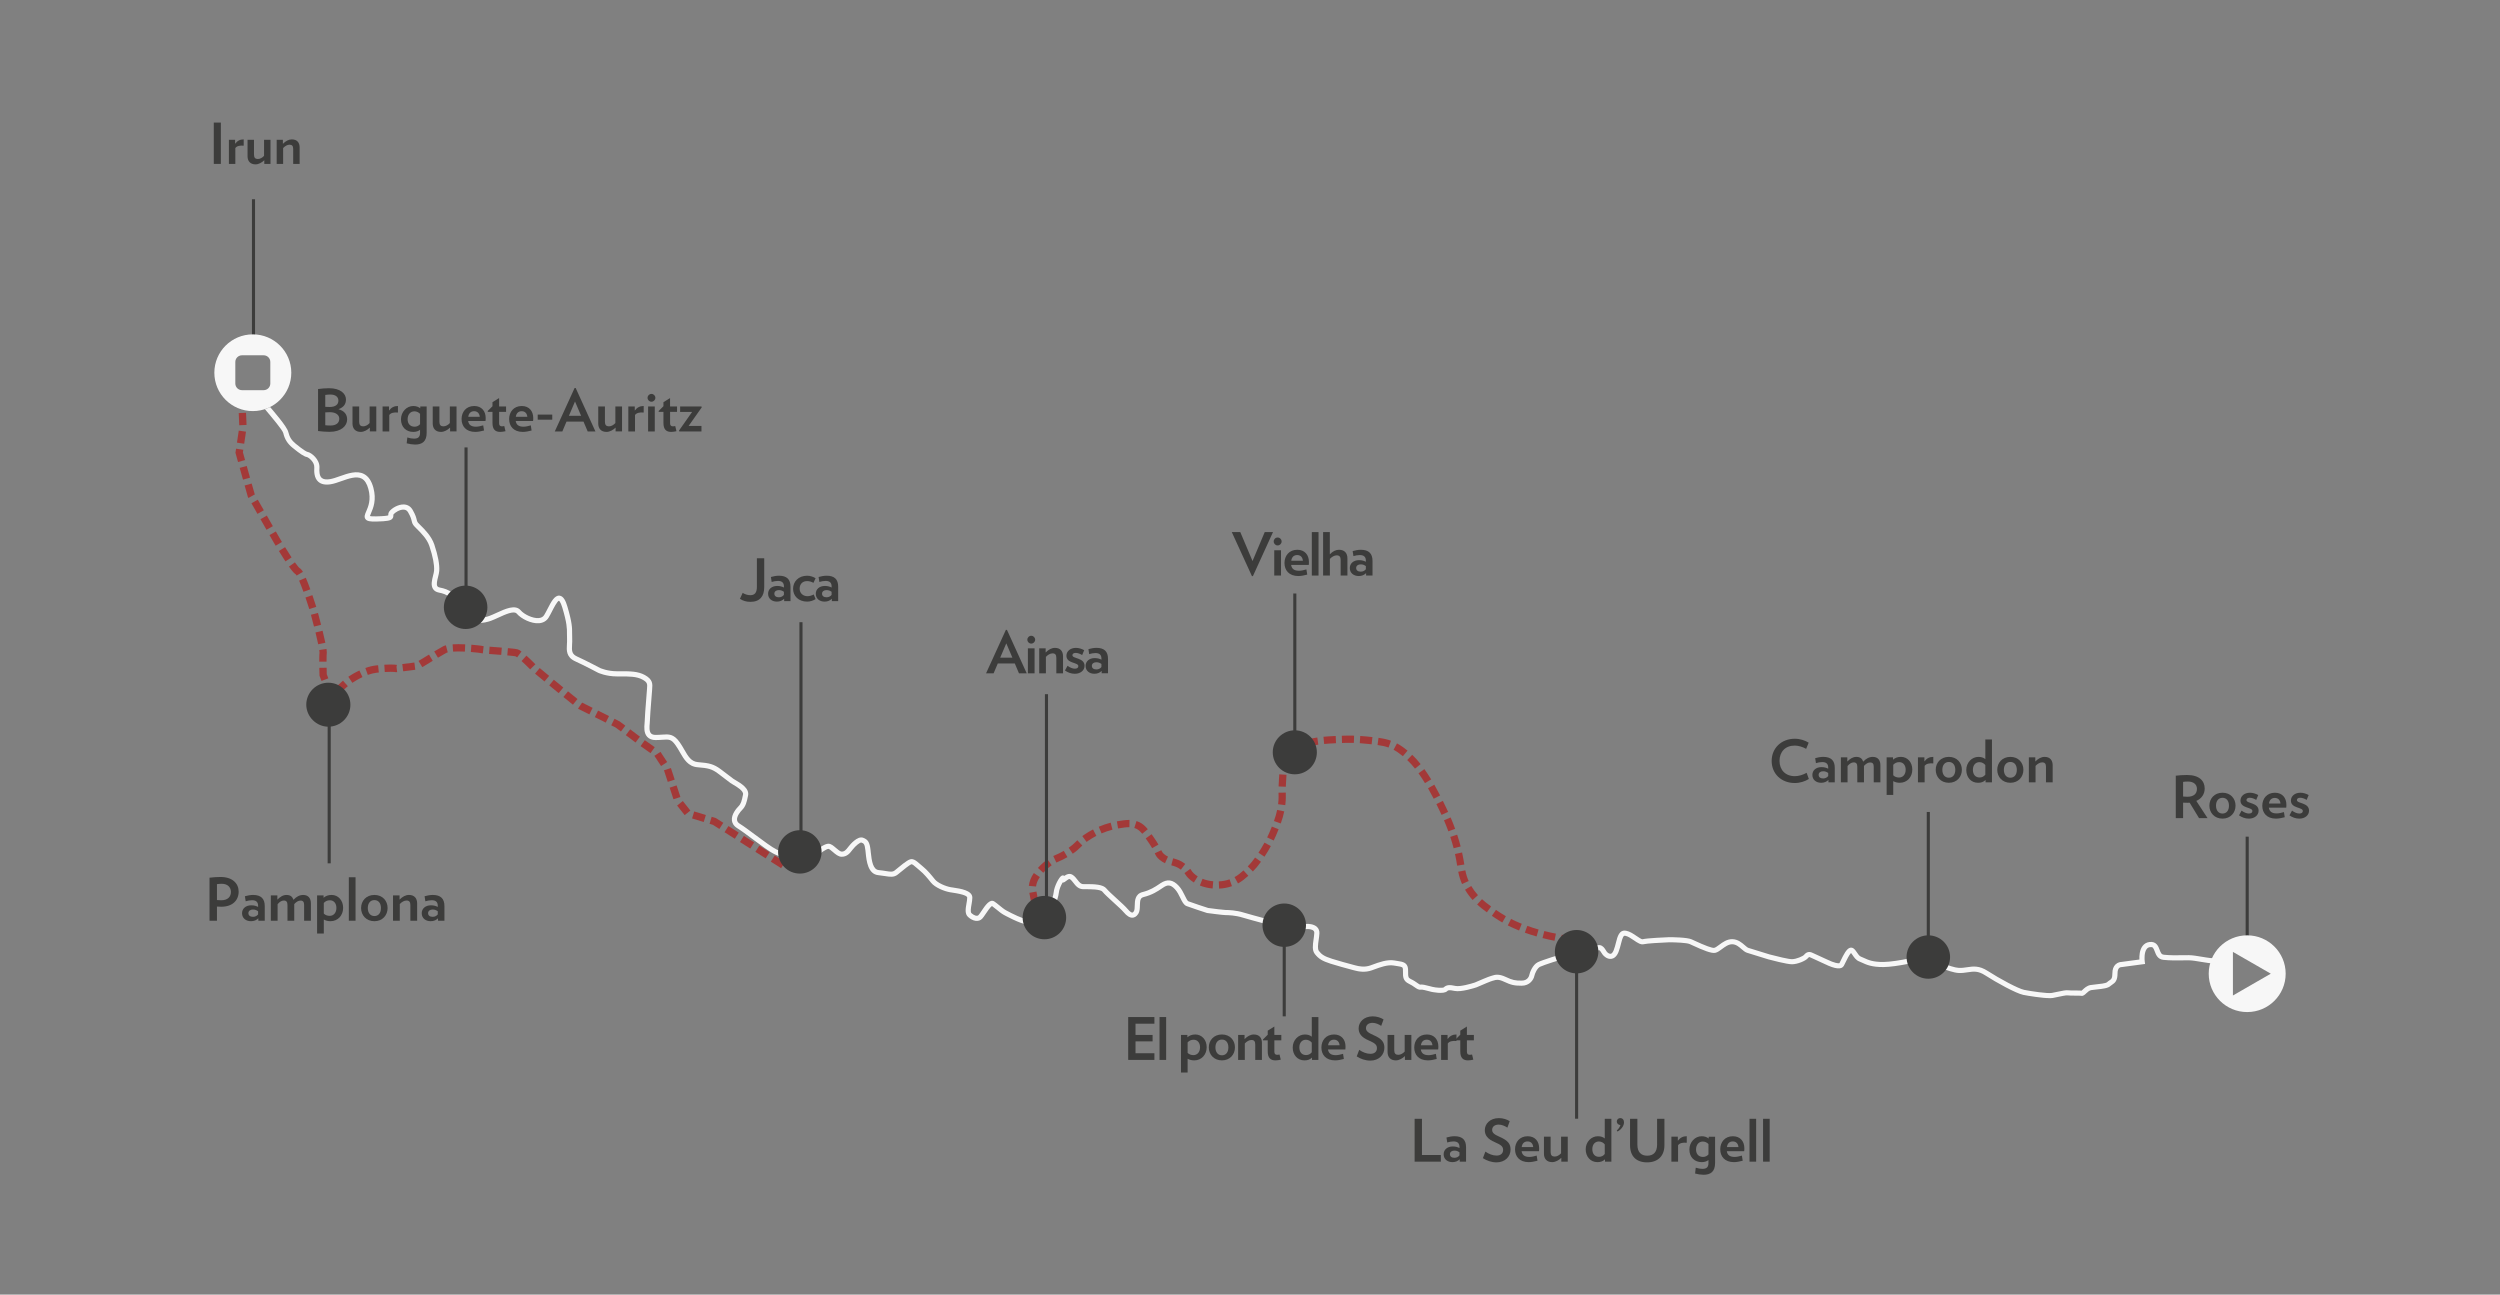 <?xml version="1.0" encoding="UTF-8"?><svg id="Versio_3" xmlns="http://www.w3.org/2000/svg" viewBox="0 0 2419.72 1253.01"><rect x="0" y="0" width="2419.72" height="1253.01" fill="#808080" stroke="none"/><defs><style>.cls-1{fill:#3c3c3b;}.cls-2{fill:#f7f7f7;}.cls-3{fill:#a33938;}</style></defs><path class="cls-3" d="M756.02,840.31l-9.96-6.33,3.8-5.97,9.96,6.33-3.8,5.97ZM741.09,830.81l-9.96-6.33,3.8-5.97,9.96,6.33-3.8,5.97ZM726.16,821.32l-9.96-6.33,3.8-5.97,9.96,6.33-3.8,5.97ZM711.22,811.83l-9.96-6.33,3.8-5.97,9.96,6.33-3.8,5.97ZM696.29,802.34l-6.32-4.01-3.21-.98,2.07-6.77,4.12,1.26,7.13,4.53-3.8,5.97ZM681.12,795.61l-11.28-3.45,2.07-6.77,11.28,3.45-2.07,6.77ZM662.67,788.94l-7.32-9.25,5.55-4.39,7.32,9.25-5.55,4.39ZM651.82,773.59l-3.67-11.21,6.73-2.2,3.67,11.21-6.73,2.2ZM646.31,756.77l-3.67-11.21,6.73-2.2,3.67,11.21-6.73,2.2ZM639.83,741.45l-6.47-9.87,5.92-3.88,6.47,9.87-5.92,3.88ZM629.62,728.97l-9.62-6.82,4.09-5.77,9.62,6.82-4.09,5.77ZM615.13,718.65l-9.43-7.09,4.26-5.66,9.43,7.09-4.26,5.66ZM600.99,708.01l-5.02-3.78-4.39-2.2,3.17-6.33,5.22,2.68,5.28,3.97-4.26,5.66ZM586.29,699.39l-10.57-5.29,3.17-6.33,10.57,5.29-3.17,6.33ZM570.43,691.45l-10.27-5.14c-.14-.07-.39-.21-.73-.44l4-5.84,10.16,5.09-3.17,6.33ZM554.54,682.08c-2.49-1.98-5.7-4.59-9.23-7.47l4.47-5.49c3.51,2.86,6.7,5.45,9.17,7.42l-4.41,5.53ZM319.15,679.74l-5.83-15.14,6.6-2.54,3.99,10.37-2.62,1.01,2.18,2.45-4.33,3.86ZM327.88,671.96l-4.71-5.29,8.81-7.85,4.71,5.29-8.81,7.85ZM540.72,670.87c-3.03-2.48-6.16-5.05-9.14-7.51l4.5-5.46c2.98,2.46,6.1,5.02,9.13,7.5l-4.49,5.47ZM341.03,660.9l-3.91-5.9c2.43-1.61,6.26-3.96,10.72-6.06l3.01,6.41c-4.08,1.92-7.59,4.08-9.82,5.55ZM527.01,659.59c-3.66-3.02-6.87-5.68-9.13-7.54l4.51-5.45c2.25,1.86,5.47,4.52,9.12,7.54l-4.5,5.46ZM311.19,659.09l-1.95-5.05-.02-.6s-.1-3.1-.17-7.04l7.08-.12c.05,2.86.12,5.27.15,6.34l1.51,3.93-6.6,2.54ZM355.99,653.21l-2.38-6.66c3.63-1.3,7.13-2.14,10.39-2.49.67-.07,1.33-.14,1.96-.2l.69,7.04c-.61.06-1.24.13-1.89.2-2.71.29-5.65,1.01-8.77,2.12ZM383.2,650.64l-.61-.14h0s-1.36-.25-4.65-.25c-1.65,0-3.51.06-5.54.19l-.43-7.07c2.17-.13,4.18-.2,5.97-.2,2.89,0,4.62.17,5.52.3h.05s0,0,0,0c.36.05.58.1.67.12l-.42,1.84.64,5.05-1.19.15ZM390.24,649.75l-.88-7.02,11.7-1.47.88,7.02-11.7,1.47ZM513.15,647.89c-1.73-1.76-5.11-5.15-8.35-8.07l4.74-5.25c3.38,3.05,6.87,6.55,8.66,8.36l-5.05,4.96ZM408.77,645.75l-3.7-6.04c2.44-1.5,6.21-3.8,10.13-6.15l3.65,6.06c-3.89,2.34-7.65,4.63-10.08,6.12ZM308.99,640.44v-.68c0-3.86.08-6.56.25-8.24,0-.37-.03-1.01-.23-2.37l7-1.04c.21,1.39.31,2.47.31,3.29,0,.3-.01.57-.04.81-.1.99-.22,3.09-.22,7.54v.66s-7.08.02-7.08.02ZM423.89,636.6l-3.61-6.09c3.82-2.27,6.68-3.91,8.49-4.89.78-.42,1.7-.77,2.79-1.06l1.82,6.84c-.72.19-1.09.37-1.26.45-1.73.93-4.5,2.53-8.24,4.74ZM500.54,636.25c-1.1-.81-1.53-.98-1.54-.99-.21-.06-1.59-.35-8.01-.91l.62-7.05c6.69.59,8.5.93,9.39,1.18,1.04.3,2.19.94,3.74,2.08l-4.2,5.7ZM485.13,633.87c-2.21-.17-4.47-.34-6.62-.51-1.83-.14-3.59-.27-5.17-.39l.55-7.06c1.57.12,3.32.25,5.15.39,2.16.16,4.42.33,6.64.51l-.55,7.06ZM467.33,632.44c-.89-.1-1.37-.18-1.77-.3-.7-.15-4.45-.66-9.84-1.08l.55-7.06c3.49.27,9.42.86,11.17,1.32.15.03.38.05.68.09l-.8,7.03ZM465.43,632.1s.05.02.08.03c-.03,0-.06-.02-.08-.03ZM467.47,625.33c.07.02.14.04.2.06-.05-.02-.11-.04-.2-.06ZM449.94,630.69c-4.42-.21-8.34-.21-11.39,0l-.47-7.06c3.33-.22,7.5-.22,12.2,0l-.33,7.07ZM307.98,623.56c-.65-3.08-1.53-6.92-2.63-11.4l6.87-1.69c1.12,4.56,2.02,8.48,2.69,11.64l-6.93,1.45ZM303.91,606.45c-1.15-4.5-2.23-8.61-2.98-11.4l6.84-1.83c.75,2.81,1.85,6.95,3,11.49l-6.86,1.75ZM299.35,589.49c-.83-2.59-2.14-6.63-3.69-11.16l6.69-2.3c1.58,4.59,2.91,8.68,3.74,11.31l-6.74,2.15ZM293.71,572.82c-1.57-4.34-2.99-7.98-4.22-10.81l6.49-2.82c1.29,2.97,2.76,6.74,4.38,11.22l-6.66,2.41ZM287.09,557.08c-.41-.69-.67-1.03-.79-1.17-1.2-.69-2.93-2.25-6.65-7.52l5.78-4.09c3.06,4.33,4.21,5.32,4.43,5.48,1.17.62,2.17,1.74,3.33,3.72l-6.1,3.58ZM289.76,549.73s.03.01.04.02c-.01,0-.03-.01-.04-.02ZM276.26,543.39c-1.91-2.9-4.05-6.3-6.38-10.09l6.04-3.7c2.29,3.73,4.39,7.06,6.26,9.9l-5.91,3.89ZM266.8,528.21c-.46-.77-.87-1.46-1.22-2.05h-.04s-4.7-8.26-4.7-8.26l6.16-3.5,3.34,5.88c.15.26,1.11,1.9,2.54,4.29l-6.07,3.63ZM257.93,512.77l-5.83-10.26,6.16-3.5,5.83,10.26-6.16,3.5ZM249.19,497.39l-5.83-10.26,6.16-3.5,5.83,10.26-6.16,3.5ZM240.45,482l-.54-.96-3.13-11.13,6.81-1.91,3.01,10.5-.05.03.05.18-.72.2-5.43,3.08ZM235.19,464.24l-3.19-11.36,6.81-1.91,3.19,11.36-6.81,1.91ZM230.4,447.2l-2.51-8.95.59-3.97,7,1.04-.37,2.48,2.1,7.49-6.81,1.91ZM236.35,429.49l-7-1.04,1.74-11.67,7,1.04-1.74,11.67ZM231.57,411.6l-.51-11.79,7.07-.31.51,11.79-7.07.31ZM230.8,393.92l-.51-11.79,7.07-.31.51,11.79-7.07.31Z"/><path class="cls-3" d="M1522.15,913.37c-3.91-.48-7.86-1.06-11.74-1.72l1.19-6.91c3.77.65,7.6,1.21,11.4,1.67l-.85,6.96ZM1504.57,910.56c-3.94-.78-7.84-1.66-11.59-2.62l1.73-6.8c3.63.92,7.4,1.78,11.22,2.53l-1.36,6.88ZM1487.24,906.39c-3.91-1.12-7.72-2.35-11.35-3.65l2.37-6.6c3.48,1.25,7.15,2.43,10.91,3.51l-1.93,6.74ZM1470.3,900.63c-3.81-1.53-7.49-3.19-10.93-4.93l3.16-6.26c3.26,1.65,6.76,3.22,10.38,4.68l-2.62,6.51ZM1454.07,892.86c-2.55-1.45-5.02-2.99-7.33-4.56l-2.76-1.89,3.96-5.79,2.75,1.88c2.15,1.47,4.46,2.9,6.85,4.26l-3.47,6.1ZM1439.12,883.01c-3.81-2.74-6.81-5.14-9.45-7.55l4.74-5.17c2.42,2.22,5.22,4.46,8.8,7.03l-4.09,5.69ZM998.69,875.49c-.66-1.56-2.4-11.22-2.42-11.32l6.9-1.24c.7,3.93,1.77,9.15,2.03,9.98-.02-.06-.04-.11-.06-.15l-6.46,2.73ZM1425.32,871.1c-2.81-3.09-5.21-6.35-7.34-9.97l6.04-3.56c1.89,3.2,4.01,6.08,6.49,8.82l-5.19,4.71ZM1179.97,860.09l-.34-7c3.67-.18,7.18-.85,10.45-2l2.33,6.62c-3.9,1.37-8.09,2.18-12.43,2.39ZM1173.66,859.97c-4.35-.38-8.51-1.35-12.34-2.89l2.61-6.51c3.2,1.28,6.68,2.09,10.34,2.41l-.61,6.99ZM1002.79,858.06l-6.98-.66c.38-4.06,2-8.23,4.82-12.4l5.81,3.92c-2.15,3.18-3.38,6.26-3.65,9.13ZM1415.11,855.63c-1.68-3.7-2.79-7.25-3.71-11.88l6.88-1.37c.81,4.07,1.77,7.16,3.21,10.35l-6.39,2.9ZM1198.26,855.09l-3.39-6.14c3.38-1.86,6.17-4.23,8.68-6.5l4.71,5.2c-2.83,2.56-6,5.24-10,7.45ZM1155.54,854.17c-1.67-1.05-3.23-2.23-4.62-3.51-2.12-1.95-3.02-3.36-3.75-4.5-.23-.36-.45-.71-.73-1.09l5.65-4.15c.38.51.68.99.99,1.47.63.99,1.13,1.78,2.57,3.1,1.08.99,2.29,1.91,3.6,2.73l-3.72,5.95ZM1009.76,844.74l-5.2-4.71c3.82-4.22,7.77-7.19,9.29-8.28l4.07,5.71c-1.04.74-4.71,3.46-8.16,7.27ZM1212.65,843.5l-4.98-4.94c3.19-3.21,5.47-6.25,7.11-8.54l5.71,4.08c-2.66,3.72-5.07,6.62-7.83,9.4ZM1142.96,841.74c-3.48-2.66-6.44-3.46-9.31-4.23l1.82-6.77c3.2.86,7.17,1.92,11.75,5.43l-4.26,5.57ZM1410.37,837.88l-.04-.24c-.53-3.2-1.12-6.82-2.05-11.06l6.85-1.5c.97,4.42,1.58,8.14,2.12,11.42l.04.24-6.92,1.14ZM1127.57,835.49c-1.9-.87-3.64-1.98-5.31-3.39-2.64-2.24-3.54-3.91-4.61-6.22l6.36-2.96c.8,1.72,1.19,2.47,2.79,3.82,1.19,1.01,2.36,1.76,3.69,2.36l-2.91,6.38ZM1022.42,834.86l-2.97-6.35c.79-.37,1.58-.71,2.41-1.08,2.23-.97,4.54-1.98,7.77-3.88l3.56,6.04c-3.6,2.12-6.22,3.26-8.54,4.27-.77.34-1.51.66-2.24,1ZM1223.86,829.21l-5.83-3.9c2.02-3.01,3.98-6.29,5.84-9.73l6.18,3.33c-1.96,3.64-4.05,7.12-6.19,10.31ZM1038.33,826.3l-4-5.76c3.38-2.35,5.05-3.99,6.82-5.73.52-.51,1.03-1.02,1.59-1.54l4.82,5.1c-.52.49-1.01.97-1.49,1.45-1.9,1.87-3.87,3.8-7.74,6.49ZM1406.95,821.04c-.9-3.48-1.93-6.99-3.16-10.74l-.08-.25,6.67-2.18.08.24c1.28,3.89,2.35,7.55,3.29,11.17l-6.79,1.76ZM1115.15,820.94c-1.08-1.89-2.39-3.93-3.99-6.22-.81-1.16-1.56-2.23-2.26-3.22l5.71-4.07c.72,1,1.48,2.09,2.3,3.27,1.73,2.47,3.14,4.68,4.33,6.76l-6.09,3.48ZM1051.71,814.89l-4.17-5.64c.59-.43,1.22-.89,1.91-1.37,2.64-1.83,5.49-3.54,8.48-5.09l3.23,6.23c-2.72,1.41-5.32,2.97-7.71,4.63-.63.44-1.2.85-1.74,1.24ZM1232.78,813.55l-6.31-3.05c1.45-3,2.81-6.09,4.03-9.18l.51-1.29,6.53,2.56-.51,1.31c-1.29,3.26-2.71,6.51-4.24,9.67ZM1105.53,807.02c-1.99-2.43-3.59-3.81-5.52-4.79-.71-.36-1.4-.64-2.13-.88l2.14-6.68c1.07.34,2.13.78,3.15,1.3,2.83,1.43,5.16,3.41,7.78,6.6l-5.42,4.45ZM1066.2,806.64l-2.76-6.45c3.77-1.61,7.66-2.94,11.56-3.94l1.74,6.79c-3.55.91-7.1,2.12-10.55,3.59ZM1401.84,804.63c-1.3-3.59-2.68-7.08-4.23-10.67l6.44-2.77c1.6,3.72,3.03,7.33,4.38,11.06l-6.6,2.38ZM1082.19,801.87l-1.19-6.91.59-.1c4.14-.68,7.69-1.26,11.16-1.26h.5s-.11,7.02-.11,7.02h-.4c-2.9,0-6.19.54-9.99,1.16l-.56.09ZM1239.64,797.02l-6.6-2.36c1.38-3.84,2.36-7.26,3.09-10.76l6.87,1.43c-.8,3.82-1.86,7.54-3.35,11.69ZM1395.27,788.71c-1.63-3.55-3.29-6.94-4.9-10.22l-.12-.23,6.29-3.1.12.25c1.62,3.32,3.3,6.75,4.97,10.37l-6.37,2.94ZM1244.01,779.31l-6.95-.91c.41-3.1.46-5.21.46-7.03,0-.87-.01-1.74-.03-2.64l-.02-1.49,7.01-.09.02,1.46c.02.95.03,1.85.03,2.76,0,1.96-.06,4.44-.52,7.95ZM1387.66,773.08c-1.82-3.53-3.67-6.94-5.5-10.13l6.08-3.49c1.89,3.28,3.79,6.79,5.65,10.41l-6.24,3.21ZM1244.54,761.48l-7.01-.26c.03-.74.07-1.52.11-2.35l.2-3.6c.12-2.1.22-4.03.34-5.81l7,.45c-.11,1.77-.22,3.68-.34,5.75l-.2,3.61c-.05.78-.08,1.52-.11,2.21ZM1379.23,758.01c-2.1-3.43-4.22-6.65-6.29-9.55l5.71-4.08c2.17,3.04,4.38,6.39,6.57,9.96l-5.98,3.66ZM1245.65,744.23l-6.97-.76c.62-5.71,1.7-9.48,3.59-12.6l6,3.63c-1.35,2.22-2.1,5.04-2.61,9.73ZM1369.53,743.93c-2.6-3.29-4.51-5.28-5.71-6.49-.62-.62-1.22-1.22-1.82-1.78l4.84-5.07c.64.61,1.28,1.24,1.95,1.91,1.33,1.33,3.42,3.52,6.24,7.09l-5.5,4.35ZM1357.83,731.91c-3.1-2.59-6.13-4.69-9.01-6.22l3.31-6.18c3.29,1.76,6.72,4.13,10.2,7.03l-4.5,5.38ZM1251.39,730.65l-4.94-4.98c2.89-2.87,6.5-5.27,10.72-7.14l2.85,6.41c-3.48,1.55-6.31,3.42-8.63,5.72ZM1343.94,723.52c-3.1-1.12-6.09-1.8-10.64-2.42l.95-6.95c5.02.68,8.52,1.49,12.09,2.78l-2.39,6.59ZM1265.09,723.06l-2.04-6.71c3.54-1.08,7.45-1.91,11.95-2.55l.98,6.94c-4.14.59-7.7,1.34-10.89,2.31ZM1327.59,720.41l-2.09-.23c-2.35-.26-5.56-.61-9.4-.87l.47-7c3.99.27,7.42.64,9.69.89l2.1.23-.77,6.97ZM1281.63,720.09l-.66-6.98c3.44-.32,7.2-.57,11.85-.77l.3,7.01c-4.52.19-8.17.43-11.49.74ZM1298.93,719.13l-.23-7.01,2.91-.09c3.27-.1,6.2-.09,9,0l-.21,7.01c-2.66-.08-5.51-.09-8.5,0l-2.96.1Z"/><rect class="cls-1" x="243.86" y="192.84" width="3" height="133.93"/><rect class="cls-1" x="449.57" y="433.05" width="3" height="143.36"/><path class="cls-1" d="M206.92,158.65v-40.01h6.84v40.01h-6.84Z"/><path class="cls-1" d="M227.78,143.31v15.34h-6.24v-23.31h6.02v3.82c2.19-2.89,4.71-4.26,8.32-4.26v6.11c-3.61-.38-6.68.27-8.1,2.29Z"/><path class="cls-1" d="M255.81,158.65v-3.6c-2.3,2.29-5.47,4.04-8.49,4.04-5.15,0-7.72-3.22-7.72-7.81v-15.94h6.24v14.41c0,2.89,1.31,4.15,3.72,4.15,2.14,0,4.27-1.15,6.02-3.06v-15.5h6.24v23.31h-6.02Z"/><path class="cls-1" d="M283.78,158.65v-14.41c0-2.95-1.09-4.2-3.56-4.2-2.14,0-4.43,1.36-6.19,3.27v15.34h-6.24v-23.31h6.02v3.88c2.74-2.78,5.64-4.31,8.65-4.31,5.15,0,7.56,3.22,7.56,7.81v15.94h-6.24Z"/><path class="cls-1" d="M319.08,417.98c-3.52,0-7.66-.34-11.24-.79v-40.65c3.07-.45,7.27-.79,10.67-.79,10.96,0,16.35,5.32,16.35,10.87,0,4.36-2.04,7.53-7.27,9.45,6.07,1.7,8.4,5.38,8.4,9.96,0,6.17-5.73,11.94-16.92,11.94ZM319.76,381.86c-1.76,0-3.52.17-4.94.4v11.49c1.02.11,2.44.17,4.2.17,6.02,0,8.51-2.66,8.51-6.11s-2.55-5.94-7.78-5.94ZM319.14,398.96c-1.48,0-3.35.06-4.31.17v12.45c1.42.17,3.12.28,5.05.28,5.68,0,8.51-2.66,8.51-6.57,0-3.57-3.12-6.34-9.25-6.34Z"/><path class="cls-1" d="M357.97,417.59v-3.74c-2.38,2.38-5.68,4.19-8.8,4.19-5.34,0-8-3.34-8-8.1v-16.53h6.47v14.94c0,3,1.36,4.3,3.86,4.3,2.21,0,4.43-1.19,6.24-3.17v-16.08h6.47v24.17h-6.24Z"/><path class="cls-1" d="M376.76,401.68v15.91h-6.47v-24.17h6.24v3.96c2.27-3,4.88-4.42,8.63-4.42v6.34c-3.75-.4-6.93.28-8.4,2.38Z"/><path class="cls-1" d="M401.68,430.27c-2.38,0-5.45-.45-8.06-1.19l.62-5.66c2.16.74,4.6,1.13,6.41,1.13,4.03,0,5.9-1.58,5.9-5.6v-2.94c-1.59,1.25-3.75,2.04-6.53,2.04-6.81,0-11.92-4.59-11.92-12.23,0-7.13,5.45-12.85,11.86-12.85,2.84,0,5.11.85,6.81,2.21v-1.75h6.19v25.42c0,8.43-4.26,11.44-11.3,11.44ZM406.56,400.55c-1.25-1.36-3.18-2.43-5.45-2.43-3.92,0-6.58,3.06-6.58,7.76,0,4.08,2.38,7.13,6.75,7.13,2.16,0,3.97-.91,5.28-2.43v-10.02Z"/><path class="cls-1" d="M435.63,417.59v-3.74c-2.38,2.38-5.68,4.19-8.8,4.19-5.34,0-8-3.34-8-8.1v-16.53h6.47v14.94c0,3,1.36,4.3,3.86,4.3,2.21,0,4.43-1.19,6.24-3.17v-16.08h6.47v24.17h-6.24Z"/><path class="cls-1" d="M469.91,407.45h-16.8c.51,3.4,2.55,5.55,7.55,5.55,2.04,0,4.65-.57,7.04-1.3l.79,4.98c-2.95.79-6.02,1.36-8.46,1.36-9.08,0-13.28-5.6-13.28-12.45s4.37-12.62,12.26-12.62c7.27,0,11.07,5.15,11.07,11.6,0,.79,0,2.04-.17,2.89ZM464.35,403.43c-.28-3.28-2.21-5.43-5.45-5.43s-5.22,1.98-5.68,5.43h11.13Z"/><path class="cls-1" d="M483.09,398.62v11.1c0,2.15,1.02,2.94,2.9,2.94.68,0,1.31-.11,2.1-.28l1.19,4.98c-1.82.4-3.46.68-5.17.68-4.54,0-7.44-2.21-7.44-8.66v-10.76h-4.6v-.85l4.6-4.59v-3.91l6.41-4.02v8.15h6.75v5.21h-6.75Z"/><path class="cls-1" d="M515.95,407.45h-16.8c.51,3.4,2.55,5.55,7.55,5.55,2.04,0,4.65-.57,7.04-1.3l.79,4.98c-2.95.79-6.02,1.36-8.46,1.36-9.08,0-13.28-5.6-13.28-12.45s4.37-12.62,12.26-12.62c7.27,0,11.07,5.15,11.07,11.6,0,.79,0,2.04-.17,2.89ZM510.39,403.43c-.28-3.28-2.21-5.43-5.45-5.43s-5.22,1.98-5.68,5.43h11.13Z"/><path class="cls-1" d="M520.44,406.21v-4.93h14.08v4.93h-14.08Z"/><path class="cls-1" d="M568.81,417.59l-4.03-9.51h-16.46l-4.03,9.51h-7.32l19.19-42.06h1.02l19.13,42.06h-7.49ZM556.54,388.6l-5.9,13.87h11.81l-5.9-13.87Z"/><path class="cls-1" d="M595.83,417.59v-3.74c-2.38,2.38-5.68,4.19-8.8,4.19-5.34,0-8-3.34-8-8.1v-16.53h6.47v14.94c0,3,1.36,4.3,3.86,4.3,2.21,0,4.43-1.19,6.24-3.17v-16.08h6.47v24.17h-6.24Z"/><path class="cls-1" d="M614.62,401.68v15.91h-6.47v-24.17h6.24v3.96c2.27-3,4.88-4.42,8.63-4.42v6.34c-3.75-.4-6.93.28-8.4,2.38Z"/><path class="cls-1" d="M630.52,388.83c-2.1,0-3.75-1.7-3.75-3.79s1.65-3.79,3.75-3.79,3.8,1.7,3.8,3.79-1.7,3.79-3.8,3.79ZM627.28,417.59v-24.17h6.47v24.17h-6.47Z"/><path class="cls-1" d="M648.57,398.62v11.1c0,2.15,1.02,2.94,2.89,2.94.68,0,1.31-.11,2.1-.28l1.19,4.98c-1.82.4-3.46.68-5.17.68-4.54,0-7.44-2.21-7.44-8.66v-10.76h-4.6v-.85l4.6-4.59v-3.91l6.41-4.02v8.15h6.75v5.21h-6.75Z"/><path class="cls-1" d="M666.51,412.26h12.43v5.32h-21.46l-.28-.85,12.66-18h-11.58v-5.32h20.66l.28.85-12.71,18Z"/><rect class="cls-1" x="1011.37" y="671.88" width="3" height="207.6"/><path class="cls-1" d="M1091.97,1025.88v-41.5h25.37v6.45h-18.28v10.87h16.52v6.23h-16.52v11.49h18.28v6.45h-25.37Z"/><path class="cls-1" d="M1122.29,1025.88v-41.5h6.41v41.5h-6.41Z"/><path class="cls-1" d="M1155.84,1026.33c-2.44,0-4.54-.57-6.36-1.58v13.36h-6.41v-36.4h6.19v2.26c2.04-1.75,4.43-2.72,7.66-2.72,6.3,0,11.01,5.15,11.01,12.34s-5,12.74-12.09,12.74ZM1155.33,1006.35c-2.5,0-4.26.85-5.85,2.55v10.13c1.31,1.47,3.46,2.21,5.62,2.21,3.63,0,6.41-2.83,6.41-7.59,0-4.25-2.38-7.3-6.19-7.3Z"/><path class="cls-1" d="M1182.69,1026.33c-7.83,0-12.71-5.72-12.71-12.57s4.88-12.51,12.71-12.51,12.6,5.66,12.6,12.51-4.82,12.57-12.6,12.57ZM1182.69,1006.18c-3.86,0-6.3,2.94-6.3,7.59s2.44,7.64,6.3,7.64,6.24-2.94,6.24-7.64-2.44-7.59-6.24-7.59Z"/><path class="cls-1" d="M1214.93,1025.88v-14.94c0-3.06-1.14-4.36-3.69-4.36-2.21,0-4.6,1.42-6.41,3.4v15.91h-6.47v-24.17h6.24v4.02c2.84-2.89,5.85-4.47,8.97-4.47,5.34,0,7.83,3.34,7.83,8.1v16.53h-6.47Z"/><path class="cls-1" d="M1233.44,1006.91v11.1c0,2.15,1.02,2.94,2.9,2.94.68,0,1.31-.11,2.1-.28l1.19,4.98c-1.82.4-3.46.68-5.17.68-4.54,0-7.44-2.21-7.44-8.66v-10.76h-4.6v-.85l4.6-4.59v-3.91l6.41-4.02v8.15h6.75v5.21h-6.75Z"/><path class="cls-1" d="M1269.88,1025.88v-2.26c-1.99,1.87-4.2,2.72-7.27,2.72-6.81,0-11.41-5.26-11.41-12.45s5.45-12.62,11.75-12.62c3.07,0,5,.79,6.7,2.15v-19.02h6.41v41.5h-6.19ZM1269.66,1009.18c-1.19-1.53-3.24-2.83-5.68-2.83-3.63,0-6.36,2.72-6.36,7.42,0,4.42,2.33,7.42,6.47,7.42,2.33,0,4.09-.91,5.56-2.72v-9.28Z"/><path class="cls-1" d="M1302.13,1015.74h-16.8c.51,3.4,2.55,5.55,7.55,5.55,2.04,0,4.65-.57,7.04-1.3l.79,4.98c-2.95.79-6.02,1.36-8.46,1.36-9.08,0-13.28-5.6-13.28-12.45s4.37-12.62,12.26-12.62c7.27,0,11.07,5.15,11.07,11.6,0,.79,0,2.04-.17,2.89ZM1296.57,1011.72c-.28-3.28-2.21-5.43-5.45-5.43s-5.22,1.98-5.68,5.43h11.13Z"/><path class="cls-1" d="M1326.2,1026.55c-4.71,0-9.42-1.7-13.06-4.08l2.44-6.34c3.29,2.38,7.27,3.85,10.84,3.85,4.37,0,6.3-2.55,6.3-5.43s-1.25-4.7-7.83-7.47c-7.27-3.06-9.88-6.79-9.88-11.77,0-6,5-11.6,13.68-11.6,4.03,0,8,1.36,10.44,3l-2.27,6.23c-2.21-1.53-5.51-2.94-8.34-2.94-4.37,0-6.41,2.38-6.41,5.15s2.04,4.42,7.21,6.68c8.23,3.57,10.61,6.91,10.61,12.34,0,6.68-5.17,12.4-13.74,12.4Z"/><path class="cls-1" d="M1359.81,1025.88v-3.74c-2.38,2.38-5.68,4.19-8.8,4.19-5.34,0-8-3.34-8-8.1v-16.53h6.47v14.94c0,3,1.36,4.3,3.86,4.3,2.21,0,4.43-1.19,6.24-3.17v-16.08h6.47v24.17h-6.24Z"/><path class="cls-1" d="M1391.99,1015.74h-16.8c.51,3.4,2.55,5.55,7.55,5.55,2.04,0,4.65-.57,7.04-1.3l.79,4.98c-2.95.79-6.02,1.36-8.46,1.36-9.08,0-13.28-5.6-13.28-12.45s4.37-12.62,12.26-12.62c7.27,0,11.07,5.15,11.07,11.6,0,.79,0,2.04-.17,2.89ZM1386.43,1011.72c-.28-3.28-2.21-5.43-5.45-5.43s-5.22,1.98-5.68,5.43h11.12Z"/><path class="cls-1" d="M1401.31,1009.97v15.91h-6.47v-24.17h6.24v3.96c2.27-3,4.88-4.42,8.63-4.42v6.34c-3.75-.4-6.93.28-8.4,2.38Z"/><path class="cls-1" d="M1419.81,1006.91v11.1c0,2.15,1.02,2.94,2.9,2.94.68,0,1.31-.11,2.1-.28l1.19,4.98c-1.82.4-3.46.68-5.17.68-4.54,0-7.44-2.21-7.44-8.66v-10.76h-4.6v-.85l4.6-4.59v-3.91l6.41-4.02v8.15h6.75v5.21h-6.75Z"/><path class="cls-1" d="M986.24,651.68l-4.03-9.51h-16.46l-4.03,9.51h-7.32l19.19-42.06h1.02l19.13,42.06h-7.49ZM973.98,622.7l-5.9,13.87h11.81l-5.9-13.87Z"/><path class="cls-1" d="M998.11,622.93c-2.1,0-3.75-1.7-3.75-3.79s1.65-3.79,3.75-3.79,3.8,1.7,3.8,3.79-1.7,3.79-3.8,3.79ZM994.88,651.68v-24.17h6.47v24.17h-6.47Z"/><path class="cls-1" d="M1022.41,651.68v-14.94c0-3.06-1.14-4.36-3.69-4.36-2.21,0-4.6,1.42-6.41,3.4v15.91h-6.47v-24.17h6.24v4.02c2.84-2.89,5.85-4.47,8.97-4.47,5.34,0,7.83,3.34,7.83,8.1v16.53h-6.47Z"/><path class="cls-1" d="M1040.35,652.14c-3.69,0-6.87-1.25-9.59-3.17l2.5-4.59c2.16,1.7,4.94,2.83,6.98,2.83,2.38,0,3.46-.96,3.46-2.49,0-3.85-11.52-2.32-11.52-10.02,0-4.36,3.75-7.64,9.25-7.64,2.78,0,5.79,1.02,7.95,2.26l-1.99,4.7c-2.04-1.25-4.2-2.09-6.24-2.09-2.16,0-3.18,1.02-3.18,2.26,0,3.57,11.75,2.21,11.75,10.25,0,4.42-3.97,7.7-9.37,7.7Z"/><path class="cls-1" d="M1066.29,651.68v-2.32c-1.82,1.75-3.97,2.77-7.04,2.77-4.71,0-8.51-2.77-8.51-7.64,0-4.3,3.46-7.53,8.8-7.53,2.95,0,4.71.68,6.53,1.53v-1.02c0-3.74-1.99-5.38-5.85-5.38-1.99,0-4.14.45-6.02,1.02l-.74-4.81c2.21-.68,5.39-1.25,7.78-1.25,7.61,0,11.18,3.57,11.18,10.64v13.98h-6.13ZM1066.06,642.63c-1.7-1.13-2.89-1.64-5-1.64-2.44,0-4.26,1.3-4.26,3.45s1.59,3.51,4.37,3.51c2.16,0,3.75-.91,4.88-2.32v-3Z"/><rect class="cls-1" x="1241.49" y="906.43" width="3" height="77.28"/><rect class="cls-1" x="1251.73" y="574.44" width="3" height="137.46"/><rect class="cls-1" x="317.11" y="698.15" width="3" height="137.46"/><path class="cls-1" d="M1369.19,1124.36v-41.5h7.1v35.04h18.28v6.45h-25.37Z"/><path class="cls-1" d="M1412.84,1124.36v-2.32c-1.82,1.75-3.97,2.77-7.04,2.77-4.71,0-8.51-2.77-8.51-7.64,0-4.3,3.46-7.53,8.8-7.53,2.95,0,4.71.68,6.53,1.53v-1.02c0-3.74-1.99-5.38-5.85-5.38-1.99,0-4.14.45-6.02,1.02l-.74-4.81c2.21-.68,5.39-1.25,7.78-1.25,7.61,0,11.18,3.57,11.18,10.64v13.98h-6.13ZM1412.62,1115.3c-1.7-1.13-2.9-1.64-5-1.64-2.44,0-4.26,1.3-4.26,3.45s1.59,3.51,4.37,3.51c2.16,0,3.75-.91,4.88-2.32v-3Z"/><path class="cls-1" d="M1448.32,1125.04c-4.71,0-9.42-1.7-13.06-4.08l2.44-6.34c3.29,2.38,7.27,3.85,10.84,3.85,4.37,0,6.3-2.55,6.3-5.43s-1.25-4.7-7.83-7.47c-7.27-3.06-9.88-6.79-9.88-11.77,0-6,5-11.6,13.68-11.6,4.03,0,8,1.36,10.44,3l-2.27,6.23c-2.21-1.53-5.51-2.94-8.34-2.94-4.37,0-6.41,2.38-6.41,5.15s2.04,4.42,7.21,6.68c8.23,3.57,10.61,6.91,10.61,12.34,0,6.68-5.17,12.4-13.74,12.4Z"/><path class="cls-1" d="M1489.54,1114.23h-16.8c.51,3.4,2.55,5.55,7.55,5.55,2.04,0,4.65-.57,7.04-1.3l.79,4.98c-2.95.79-6.02,1.36-8.46,1.36-9.08,0-13.28-5.6-13.28-12.45s4.37-12.62,12.26-12.62c7.27,0,11.07,5.15,11.07,11.6,0,.79,0,2.04-.17,2.89ZM1483.97,1110.21c-.28-3.28-2.21-5.43-5.45-5.43s-5.22,1.98-5.68,5.43h11.13Z"/><path class="cls-1" d="M1511.17,1124.36v-3.74c-2.38,2.38-5.68,4.19-8.8,4.19-5.34,0-8-3.34-8-8.1v-16.53h6.47v14.94c0,3,1.36,4.3,3.86,4.3,2.21,0,4.43-1.19,6.24-3.17v-16.08h6.47v24.17h-6.24Z"/><path class="cls-1" d="M1553.46,1124.36v-2.26c-1.99,1.87-4.2,2.72-7.27,2.72-6.81,0-11.41-5.26-11.41-12.45s5.45-12.62,11.75-12.62c3.06,0,5,.79,6.7,2.15v-19.02h6.41v41.5h-6.19ZM1553.23,1107.66c-1.19-1.53-3.24-2.83-5.68-2.83-3.63,0-6.36,2.72-6.36,7.42,0,4.42,2.33,7.42,6.47,7.42,2.33,0,4.09-.91,5.56-2.72v-9.28Z"/><path class="cls-1" d="M1565.55,1095.2l-.68-1.02c1.87-1.64,2.95-3.51,3.52-5.26-2.16-.11-3.52-1.64-3.52-3.45s1.48-3.28,3.29-3.28c2.38,0,3.69,1.81,3.69,4.08,0,3.17-2.33,6.85-6.3,8.94Z"/><path class="cls-1" d="M1594.22,1125.04c-10.39,0-16.52-5.83-16.52-16.59v-25.59h7.1v25.08c0,7.13,3.52,10.64,9.54,10.64s9.54-3.57,9.54-10.64v-25.08h7.1v25.59c0,10.59-6.53,16.59-16.75,16.59Z"/><path class="cls-1" d="M1624.19,1108.45v15.91h-6.47v-24.17h6.24v3.96c2.27-3,4.88-4.42,8.63-4.42v6.34c-3.75-.4-6.93.28-8.4,2.38Z"/><path class="cls-1" d="M1648.72,1137.04c-2.38,0-5.45-.45-8.06-1.19l.62-5.66c2.16.74,4.6,1.13,6.41,1.13,4.03,0,5.9-1.58,5.9-5.6v-2.94c-1.59,1.25-3.75,2.04-6.53,2.04-6.81,0-11.92-4.58-11.92-12.23,0-7.13,5.45-12.85,11.86-12.85,2.84,0,5.11.85,6.81,2.21v-1.75h6.19v25.42c0,8.43-4.26,11.44-11.3,11.44ZM1653.6,1107.32c-1.25-1.36-3.18-2.43-5.45-2.43-3.92,0-6.58,3.06-6.58,7.76,0,4.08,2.38,7.13,6.75,7.13,2.16,0,3.97-.91,5.28-2.43v-10.02Z"/><path class="cls-1" d="M1688.17,1114.23h-16.8c.51,3.4,2.55,5.55,7.55,5.55,2.04,0,4.65-.57,7.04-1.3l.79,4.98c-2.95.79-6.02,1.36-8.46,1.36-9.08,0-13.28-5.6-13.28-12.45s4.37-12.62,12.26-12.62c7.27,0,11.07,5.15,11.07,11.6,0,.79,0,2.04-.17,2.89ZM1682.61,1110.21c-.28-3.28-2.21-5.43-5.45-5.43s-5.22,1.98-5.68,5.43h11.13Z"/><path class="cls-1" d="M1693.34,1124.36v-41.5h6.41v41.5h-6.41Z"/><path class="cls-1" d="M1706.45,1124.36v-41.5h6.41v41.5h-6.41Z"/><rect class="cls-1" x="1524.48" y="922.67" width="3" height="160.12"/><path class="cls-1" d="M1737.19,757.88c-13.17,0-22.42-9.06-22.42-21.4s9.37-21.46,22.42-21.46c5.17,0,9.88,1.64,13.4,3.79l-2.44,6c-3.29-1.87-7.38-3.17-11.07-3.17-9.14,0-14.7,6.06-14.7,14.83s5.73,14.78,14.87,14.78c3.69,0,8-1.3,11.35-3.28l2.16,6c-3.46,2.21-8.4,3.91-13.57,3.91Z"/><path class="cls-1" d="M1769.72,757.2v-2.32c-1.82,1.75-3.97,2.77-7.04,2.77-4.71,0-8.51-2.77-8.51-7.64,0-4.3,3.46-7.53,8.8-7.53,2.95,0,4.71.68,6.53,1.53v-1.02c0-3.74-1.99-5.38-5.85-5.38-1.99,0-4.14.45-6.02,1.02l-.74-4.81c2.21-.68,5.39-1.25,7.78-1.25,7.61,0,11.18,3.57,11.18,10.64v13.98h-6.13ZM1769.5,748.14c-1.7-1.13-2.9-1.64-5-1.64-2.44,0-4.26,1.3-4.26,3.45s1.59,3.51,4.37,3.51c2.16,0,3.75-.91,4.88-2.32v-3Z"/><path class="cls-1" d="M1813.55,757.2v-15.11c0-2.77-1.02-4.13-3.41-4.13-2.1,0-4.03,1.19-6.02,3.34v15.91h-6.47v-14.95c0-2.94-.96-4.36-3.52-4.36-2.16,0-4.14,1.42-5.9,3.51v15.79h-6.47v-24.17h6.24v4.02c2.72-2.77,5.45-4.47,8.74-4.47,3.8,0,5.68,1.81,6.64,4.64,2.72-3,5.85-4.64,9.25-4.64,5,0,7.38,3.23,7.38,8.1v16.53h-6.47Z"/><path class="cls-1" d="M1838.81,757.65c-2.44,0-4.54-.57-6.36-1.59v13.36h-6.41v-36.4h6.19v2.26c2.04-1.75,4.43-2.72,7.66-2.72,6.3,0,11.01,5.15,11.01,12.34s-5,12.74-12.09,12.74ZM1838.3,737.67c-2.5,0-4.26.85-5.85,2.55v10.13c1.31,1.47,3.46,2.21,5.62,2.21,3.63,0,6.41-2.83,6.41-7.59,0-4.25-2.38-7.3-6.19-7.3Z"/><path class="cls-1" d="M1862.83,741.29v15.91h-6.47v-24.17h6.24v3.96c2.27-3,4.88-4.42,8.63-4.42v6.34c-3.75-.4-6.93.28-8.4,2.38Z"/><path class="cls-1" d="M1886.27,757.65c-7.83,0-12.71-5.72-12.71-12.57s4.88-12.51,12.71-12.51,12.6,5.66,12.6,12.51-4.83,12.57-12.6,12.57ZM1886.27,737.5c-3.86,0-6.3,2.94-6.3,7.59s2.44,7.64,6.3,7.64,6.24-2.94,6.24-7.64-2.44-7.59-6.24-7.59Z"/><path class="cls-1" d="M1921.81,757.2v-2.26c-1.99,1.87-4.2,2.72-7.27,2.72-6.81,0-11.41-5.27-11.41-12.45s5.45-12.62,11.75-12.62c3.07,0,5,.79,6.7,2.15v-19.02h6.41v41.5h-6.19ZM1921.58,740.5c-1.19-1.53-3.24-2.83-5.68-2.83-3.63,0-6.36,2.72-6.36,7.42,0,4.42,2.33,7.42,6.47,7.42,2.33,0,4.09-.91,5.56-2.72v-9.28Z"/><path class="cls-1" d="M1945.82,757.65c-7.83,0-12.71-5.72-12.71-12.57s4.88-12.51,12.71-12.51,12.6,5.66,12.6,12.51-4.82,12.57-12.6,12.57ZM1945.82,737.5c-3.86,0-6.3,2.94-6.3,7.59s2.44,7.64,6.3,7.64,6.24-2.94,6.24-7.64-2.44-7.59-6.24-7.59Z"/><path class="cls-1" d="M1980.28,757.2v-14.95c0-3.06-1.14-4.36-3.69-4.36-2.21,0-4.6,1.42-6.41,3.4v15.91h-6.47v-24.17h6.24v4.02c2.84-2.89,5.85-4.47,8.97-4.47,5.34,0,7.83,3.34,7.83,8.1v16.53h-6.47Z"/><rect class="cls-1" x="1864.88" y="785.9" width="3" height="130.59"/><path class="cls-1" d="M2128.44,791.89l-9.08-14.95c-.74.06-1.42.06-2.21.06-1.36,0-2.78-.06-4.14-.11v15h-7.1v-41.1c3.29-.4,6.75-.68,10.96-.68,11.81,0,17.03,5.72,17.03,13.08,0,5.38-2.95,9.74-8.12,12l10.9,16.7h-8.23ZM2117.77,756.45c-1.7,0-3.35.06-4.77.34v14.15c1.31.17,2.72.23,4.09.23,6.19,0,9.31-2.89,9.31-7.64,0-4.19-3.18-7.08-8.63-7.08Z"/><path class="cls-1" d="M2151.15,792.34c-7.83,0-12.71-5.72-12.71-12.57s4.88-12.51,12.71-12.51,12.6,5.66,12.6,12.51-4.83,12.57-12.6,12.57ZM2151.15,772.19c-3.86,0-6.3,2.94-6.3,7.59s2.44,7.64,6.3,7.64,6.24-2.94,6.24-7.64-2.44-7.59-6.24-7.59Z"/><path class="cls-1" d="M2176.7,792.34c-3.69,0-6.87-1.25-9.59-3.17l2.5-4.59c2.16,1.7,4.94,2.83,6.98,2.83,2.38,0,3.46-.96,3.46-2.49,0-3.85-11.52-2.32-11.52-10.02,0-4.36,3.75-7.64,9.25-7.64,2.78,0,5.79,1.02,7.95,2.26l-1.99,4.7c-2.04-1.25-4.2-2.09-6.24-2.09-2.16,0-3.18,1.02-3.18,2.26,0,3.57,11.75,2.21,11.75,10.25,0,4.42-3.97,7.7-9.37,7.7Z"/><path class="cls-1" d="M2212.8,781.75h-16.8c.51,3.4,2.55,5.55,7.55,5.55,2.04,0,4.65-.57,7.04-1.3l.79,4.98c-2.95.79-6.02,1.36-8.46,1.36-9.08,0-13.28-5.6-13.28-12.45s4.37-12.62,12.26-12.62c7.27,0,11.07,5.15,11.07,11.6,0,.79,0,2.04-.17,2.89ZM2207.24,777.73c-.28-3.28-2.21-5.43-5.45-5.43s-5.22,1.98-5.68,5.43h11.13Z"/><path class="cls-1" d="M2225.52,792.34c-3.69,0-6.87-1.25-9.59-3.17l2.5-4.59c2.16,1.7,4.94,2.83,6.98,2.83,2.38,0,3.46-.96,3.46-2.49,0-3.85-11.52-2.32-11.52-10.02,0-4.36,3.75-7.64,9.25-7.64,2.78,0,5.79,1.02,7.95,2.26l-1.99,4.7c-2.04-1.25-4.2-2.09-6.24-2.09-2.16,0-3.18,1.02-3.18,2.26,0,3.57,11.75,2.21,11.75,10.25,0,4.42-3.97,7.7-9.37,7.7Z"/><path class="cls-2" d="M244.7,323.63c-20.57,0-37.24,16.62-37.24,37.13s16.67,37.13,37.24,37.13,37.24-16.62,37.24-37.13-16.67-37.13-37.24-37.13M261.63,371.21c0,3.55-2.89,6.43-6.45,6.43h-20.96c-3.56,0-6.45-2.88-6.45-6.43v-20.9c0-3.55,2.89-6.43,6.45-6.43h20.96c3.56,0,6.45,2.88,6.45,6.43v20.9Z"/><rect class="cls-1" x="2173.53" y="809.79" width="3" height="105.78"/><g id="Recorregut25"><path class="cls-2" d="M1983.81,966.1c-7.19,0-20.87-2.24-25.57-3.18-6.9-1.38-26.19-11.99-36.97-18.98-6.75-4.38-11.1-3.72-16.61-2.89-2.73.41-5.56.84-8.89.69-9.23-.4-29.32-10.01-33.73-12.17-4.69,1.16-25.95,6.24-38.75,6.43-11.62.17-17.05-2.37-21.02-4.23-1.03-.48-1.92-.9-2.8-1.22-3.05-1.11-4.93-3.92-6.44-6.17-.43-.64-1.02-1.52-1.45-2.01-1.65,1.53-4.42,7.27-5.52,9.55-.54,1.11-1,2.08-1.37,2.77-2.12,3.98-8.2,3.44-18.59-1.63-3.04-1.49-6.95-3.23-9.81-4.51-1.96-.88-3.51-1.57-4.23-1.93-.71-.36-1.11-.55-2.03.6-2.32,2.9-10.29,6.03-15.51,6.09-4.91.07-21.33-4.32-23.19-4.82-.25-.08-16.7-5.14-20.49-6.34-1.92-.61-3.57-2.05-5.32-3.57-2.57-2.24-5.22-4.55-8.86-4.65-3.54-.1-6.91,2.4-9.88,4.6-2.23,1.66-4.33,3.22-6.51,3.69-3.75.81-11.49-2.28-22.76-7.51-.87-.4-1.6-.74-2.15-.99-2.73-1.23-13.53-1.69-19.74-1.69-8.1.33-21.86,1.11-24.43,1.82-3.1.86-6.27-1.3-9.93-3.81-2.64-1.8-5.62-3.84-8.17-4.31-1.74-.32-2.5,1.11-4.13,7.63-.63,2.53-1.35,5.39-2.44,8.13-1.99,4.97-4.89,6.32-6.98,6.58-3.92.49-7.22-2.49-8.41-4.13-.47-.64-.87-1.29-1.23-1.86-.98-1.57-1.47-2.26-2.16-2.43-2.14.06-14.15,3.29-21.37,5.23-6.29,1.69-9.9,2.66-11.09,2.83-2.71.39-21.19,6.28-24.72,8.04-2.76,1.38-5.07,6.75-5.45,8.74-.73,3.85-4.59,9.57-12.22,9.57-7.08,0-10.07-.51-17.63-4.06-5.09-2.39-7.43-1.66-9.31-1.06-.49.16-.96.3-1.46.4-1.21.25-8.68,3.36-15.2,6.21l-.21.08c-1.5.5-14.85,4.85-21.27,3.47-5.66-1.21-6.28-.6-7.05.17-3.42,3.42-15.42.69-15.54.66-.65-.16-1.39-.36-2.16-.56-2.15-.57-6.64-1.77-7.79-1.53-2.21.44-4.05-.86-6.19-2.36-1.44-1.01-3.23-2.28-5.54-3.34-5.73-2.64-5.67-7.18-5.63-10.83.01-1.01.03-2.06-.06-3.1-.18-2.1-.38-2.36-5.88-3.21-.95-.15-1.98-.3-3.11-.5-5.7-1-13.13,1.74-18.55,3.74-.79.29-1.55.57-2.26.83-6.85,2.45-13.02,1.32-17.64.06-.81-.22-1.78-.48-2.87-.77-5.19-1.4-13.02-3.5-19.73-5.62-8-2.53-11.7-4.8-15.22-9.35-2.75-3.55-2.01-8.74-1.23-14.23.28-1.99.58-4.05.69-6.01.08-1.32-.38-1.94-.73-2.3-1.49-1.51-4.91-1.71-6-1.66-2.99.23-18.48,1.34-22.98-.12-1.96-.64-9.5-2.67-17.48-4.83-9.13-2.46-18.58-5.01-22.41-6.2-6.76-2.1-13.62-2.32-16.25-2.32s-16.21-1.81-17.75-2.02l-.44-.1c-.66-.21-16.26-5.27-19.71-6.67-2.64-1.07-4.15-4.17-5.9-7.76-1.39-2.84-2.96-6.06-5.18-8.47-4.43-4.8-7.36-4.31-11.22-1.74l-1.04.7c-4.75,3.19-9.67,6.48-18,8.56-3.2.8-3.57,3-3.69,8.19-.07,2.87-.14,5.83-1.6,8.14-1.82,2.86-3.96,3.56-5.43,3.65-2.78.17-5.66-1.6-8.8-5.4-1.55-1.88-5.77-5.73-9.84-9.44-4.6-4.19-8.94-8.15-10.59-10.27-1.96-2.52-12.33-2.46-16.76-2.44h-1.65c-4.98,0-7.56-3.36-9.63-6.06-1.09-1.42-2.12-2.76-3.4-3.64-.81-.56-2.3.55-3.76,1.74-.9.73-2.05,1.67-3.36,1.5-1.49,2.59-3.39,6.7-3.68,10.12-.51,5.91-7.01,22.29-10.92,26.19-4.86,4.86-17.3,4.39-19.75,4.25-6.52-.38-22.57-9.26-22.73-9.35-2.39-1.33-4.8-3.31-7.13-5.23-1.48-1.22-2.88-2.37-4.13-3.23-1.57.86-4.77,5.62-6.17,7.72-1.37,2.04-2.44,3.65-3.36,4.57-3.34,3.34-8.82,2.65-13.64-1.73-3.29-2.99-2.4-8.1-1.53-13.05.37-2.09.71-4.06.71-5.67,0-1.24-2.51-3.09-14.45-4.85-.81-.12-1.54-.23-2.15-.33-5.28-.88-14.51-4.38-18.53-9.4-3.41-4.26-6.63-8.29-11.1-11.94-1.26-1.03-2.31-1.95-3.22-2.74-2.19-1.91-3.27-2.81-4.34-3.07-1.86.48-7.83,5.42-10.42,7.56-1.2.99-2.27,1.88-3.11,2.53-3.58,2.79-7.43,2.17-12.29,1.39-1.87-.3-3.99-.64-6.46-.88-10.07-.96-11.4-13.86-12.19-21.57-.08-.81-.16-1.58-.24-2.28-.77-6.54-1.63-6.86-3.92-7.72-1.13-.35-5.41,2.89-8.61,7.04l-.24.32c-2.19,2.85-4.92,6.4-10.23,6.4-3.17,0-5.98-2.41-8.69-4.75-1.24-1.06-3.3-2.84-4.06-2.9-1.95,0-7.43,4.01-10.38,6.16-.93.68-1.82,1.33-2.61,1.88-4.42,3.09-8.82,3.05-13.92,3.01-.63,0-1.28-.01-1.96-.01-6.98,0-15.42-2.1-23.15-5.76-4.93-2.33-13.48-8.71-21.76-14.88-5.72-4.27-11.13-8.3-14.58-10.41-3.79-2.32-4.88-5.3-5.13-7.39-.73-6.18,4.69-12.13,6.36-13.81,2.41-2.41,3.16-5.2,4.41-11.46.69-3.43-6.23-7.5-9.56-9.45-1.05-.62-1.96-1.15-2.61-1.61-1.38-.98-2.71-2.02-4.39-3.33-1.99-1.55-4.47-3.48-7.95-6.03-5.85-4.29-9.22-5.07-19.53-5.89-9.17-.73-13.21-7.75-17.11-14.54-1.32-2.29-2.68-4.67-4.26-6.88-4.13-5.78-6.26-5.63-12.58-5.19-1.9.13-4.06.29-6.62.29-3.51,0-6.25-1.04-8.13-3.1-3.4-3.71-2.9-9.4-2.57-13.16.07-.8.13-1.5.13-1.95,0-2.84.85-13.6,1.54-22.25.25-3.21.47-5.99.59-7.66.03-.48.07-.94.11-1.38.39-4.82.5-6.27-4.36-9-5.59-3.15-13.14-3.12-21.89-3.08-.92,0-1.85,0-2.79,0-10.63,0-18.16-3.49-18.48-3.64l-.11-.06c-.13-.07-12.78-6.81-21.94-10.97-8.71-3.96-8.31-10.58-7.95-16.43.1-1.72.21-3.49.12-5.25-.1-1.83-.09-3.4-.08-4.91.03-5.25.05-10.2-4.49-25.32-1.84-6.11-3.26-6.66-3.27-6.66-1.56.26-4.98,6.93-6.63,10.14-1.18,2.29-2.29,4.46-3.42,6.28-1.96,3.16-5.15,5-9.23,5.32-7.64.59-17.31-4.31-21.55-9.26-2.65-3.1-10.89.68-17.51,3.72-2.56,1.18-4.98,2.28-7.24,3.12-5.3,1.96-23.26,7.01-31.66-10.35-6.01-12.43-10.93-15.35-19.03-16.89-2.56-.49-4.45-1.66-5.62-3.49-2.3-3.61-1.04-8.6.06-13,.46-1.82.89-3.54.98-4.83.39-5.4-1.19-13.58-4.55-23.66-2.31-6.94-8.15-12.72-12.02-16.54-1.55-1.54-2.68-2.65-3.36-3.6-1.17-1.64-1.48-2.95-1.8-4.34-.4-1.69-.89-3.8-3.42-8.18-.98-1.7-2.31-2.54-4.16-2.65-3.86-.23-8.62,2.85-9.94,4.6-.14.19-.16.26-.15.89.02.77.05,2.21-1.11,3.43-1.51,1.58-4.22,2.38-15.55,2.63-5.6.12-8.92-.24-10.44-2.5-1.46-2.17-.39-4.64.85-7.5,1.93-4.46,4.85-11.2,2.03-21.57-1.42-5.2-3.54-8.47-6.5-10.02-5.08-2.66-12.4-.07-19.48,2.43-3.64,1.29-7.08,2.5-10.27,3.03-5.35.89-9.47.07-12.25-2.43-3.97-3.58-4.08-9.58-3.82-13.78.33-5.33-5.7-9.83-7.26-10.12-2.57-.43-6.6-3.04-13.91-9.02-4.78-3.92-7.44-8.13-8.86-14.09-.75-3.12-10.81-14.84-17.72-23.16l5-2.08c2.9,3.49,16.29,18.68,17.58,24.07,1.18,4.94,3.19,8.14,7.17,11.39,8.06,6.59,10.71,7.82,11.57,7.96,3.64.61,11.94,7.21,11.43,15.36-.2,3.17-.19,7.62,2.18,9.75,1.59,1.43,4.31,1.84,8.08,1.21,2.76-.46,6-1.6,9.43-2.82,7.71-2.73,16.45-5.82,23.46-2.14,4.26,2.23,7.2,6.53,9.01,13.14,3.29,12.06-.19,20.08-2.26,24.87-.4.93-.88,2.03-1.06,2.69.66.18,2.23.4,5.96.32,7.96-.17,10.79-.64,11.77-.99-.02-.91-.03-2.38,1.15-3.95,2.18-2.91,8.5-6.93,14.23-6.59,3.53.21,6.37,1.99,8.19,5.14,2.91,5.02,3.52,7.64,3.97,9.55.27,1.15.4,1.73,1,2.57.44.61,1.59,1.75,2.81,2.96,3.95,3.9,10.55,10.44,13.24,18.52,3.62,10.86,5.23,19.47,4.79,25.6-.12,1.72-.61,3.65-1.12,5.69-.82,3.25-1.84,7.3-.7,9.09.15.23.6.94,2.34,1.27,9.35,1.78,15.73,5.44,22.59,19.63,6.39,13.2,19.91,9.88,25.43,7.84,2.08-.77,4.42-1.84,6.89-2.98,8.57-3.93,18.28-8.39,23.39-2.43,3.3,3.85,11.6,7.97,17.37,7.52,2.49-.19,4.25-1.16,5.36-2.97,1.02-1.65,2.09-3.73,3.22-5.93,3.5-6.82,6.79-13.27,11.57-12.83,4.11.37,6.2,5.65,7.57,10.2,4.76,15.83,4.73,21.15,4.7,26.78,0,1.45-.02,2.94.07,4.62.11,2.04,0,3.96-.12,5.82-.37,6.1-.31,9.15,5.03,11.57,8.95,4.07,21.12,10.53,22.16,11.07.59.26,7.24,3.14,16.3,3.14.93,0,1.86,0,2.77,0,9.45-.04,17.62-.07,24.36,3.73,7.65,4.3,7.32,8.48,6.89,13.76-.03.43-.07.87-.1,1.34-.12,1.68-.34,4.47-.6,7.7-.64,8.1-1.52,19.2-1.52,21.85,0,.68-.07,1.47-.15,2.39-.25,2.89-.64,7.26,1.28,9.34.91.99,2.36,1.48,4.44,1.48,2.38,0,4.45-.15,6.26-.27,6.53-.46,11.25-.79,17,7.27,1.73,2.42,3.15,4.9,4.53,7.3,3.7,6.44,6.62,11.52,13.17,12.05,11.09.89,15.33,1.89,22.09,6.85,3.54,2.6,6.05,4.55,8.06,6.12,1.64,1.28,2.94,2.29,4.23,3.21.47.33,1.29.81,2.24,1.37,4.98,2.92,13.31,7.82,11.93,14.74-1.28,6.38-2.24,10.48-5.78,14.02-2.02,2.02-5.33,6.33-4.93,9.69.17,1.46,1.08,2.67,2.77,3.71,3.64,2.23,9.13,6.33,14.95,10.67,7.7,5.74,16.43,12.25,20.91,14.37,7.08,3.36,14.74,5.28,21.01,5.28.69,0,1.35,0,2,.01,4.76.04,7.9.07,11.01-2.11.77-.54,1.63-1.17,2.53-1.83,5.71-4.17,10.01-7.12,13.34-7.12,2.53,0,4.85,1.99,7.31,4.11,1.74,1.49,4.12,3.54,5.43,3.54,2.71,0,4.15-1.69,6.27-4.44l.25-.32c1.4-1.82,8.68-10.78,14.32-8.66,4.71,1.77,6.24,4.31,7.13,11.82.09.73.17,1.52.25,2.35.86,8.37,2.16,16.58,7.69,17.11,2.64.25,4.84.6,6.78.92,4.67.75,6.64,1,8.43-.4.8-.63,1.84-1.48,2.99-2.44,7.84-6.48,11.55-9.12,14.24-8.67,2.57.43,4.32,1.95,6.98,4.26.88.76,1.89,1.64,3.11,2.64,4.87,3.99,8.41,8.41,11.83,12.69,2.73,3.41,10.33,6.74,15.45,7.59.58.1,1.28.2,2.06.31,7.45,1.1,18.72,2.76,18.72,9.8,0,2.05-.4,4.33-.79,6.53-.57,3.28-1.29,7.35-.03,8.49,2.25,2.04,5.29,3.35,6.74,1.9.57-.57,1.68-2.22,2.75-3.81,3.86-5.76,8.24-12.3,12.71-9.36,1.56,1.02,3.19,2.37,4.92,3.79,2.16,1.77,4.39,3.61,6.39,4.72,6.1,3.39,16.87,8.51,20.59,8.73,6.01.35,13.64-.51,15.92-2.79,2.83-2.83,9.02-17.93,9.47-23.09.52-6.05,5.35-15.4,7.91-16.44.82-.34,1.73-.24,2.45.24,2.06-1.44,5.19-2.96,8.26-.85,1.93,1.32,3.32,3.13,4.54,4.72,2.02,2.63,3.27,4.11,5.67,4.11h1.63c9.1-.06,17.52.24,20.73,4.36,1.39,1.78,5.97,5.96,10.01,9.65,4.4,4.01,8.55,7.8,10.33,9.96,2.82,3.43,4.26,3.62,4.63,3.59.6-.04,1.21-.86,1.52-1.35.72-1.13.77-3.39.82-5.57.1-4.43.26-11.12,7.47-12.93,7.48-1.87,11.83-4.78,16.42-7.87l1.06-.71c6.48-4.32,12.09-3.52,17.66,2.51,2.72,2.94,4.46,6.51,6,9.66,1.03,2.1,2.43,4.97,3.3,5.32,3.07,1.25,17.23,5.85,19.15,6.47,5.71.77,15.15,1.95,16.86,1.95,2.86,0,10.31.25,17.73,2.55,3.74,1.16,13.56,3.81,22.23,6.15,8.39,2.27,15.64,4.22,17.73,4.9,2.75.9,14.41.4,21.12-.12.72-.04,6.53-.23,9.85,3.12,1.57,1.58,2.32,3.7,2.18,6.12-.13,2.16-.44,4.33-.74,6.42-.6,4.22-1.22,8.59.23,10.47,2.55,3.3,5.01,5.19,12.78,7.64,6.61,2.09,14.38,4.18,19.53,5.56,1.09.29,2.07.56,2.89.78,3.91,1.07,9.1,2.04,14.64.06.7-.25,1.44-.52,2.21-.81,5.96-2.2,14.12-5.21,21.15-3.97,1.09.19,2.09.35,3,.49,5.14.79,9.57,1.47,10.1,7.73.11,1.28.09,2.5.08,3.58-.05,3.76.07,5,2.72,6.23,2.72,1.25,4.72,2.66,6.32,3.79.89.63,1.99,1.4,2.45,1.53,2.14-.37,5.48.44,9.94,1.63.75.2,1.45.39,2.08.54,3.63.91,9.55,1.21,10.88.57,2.79-2.72,5.96-2.63,11.54-1.44,4.28.92,14.73-2.03,18.54-3.29,3.37-1.47,13.93-6.05,16.12-6.49.23-.05.56-.15.93-.27,2.27-.72,6.08-1.92,12.94,1.31,6.91,3.25,9.11,3.58,15.5,3.58s7.3-5.45,7.31-5.51c.46-2.43,3.25-9.85,8.14-12.28,4.08-2.03,22.96-8.04,26.24-8.51.94-.13,5.8-1.44,10.5-2.7,16.88-4.54,21.69-5.64,23.39-5.36,3.04.51,4.5,2.85,5.67,4.73.33.53.67,1.07,1.03,1.57.72.99,2.43,2.27,3.75,2.11,1.43-.18,2.46-2.25,2.95-3.48.97-2.43,1.61-5,2.24-7.49,1.47-5.89,3.13-12.57,9.88-11.34,3.6.65,7.05,3.02,10.1,5.1,1.83,1.25,4.88,3.34,5.77,3.12,3.99-1.11,23.42-1.92,25.63-2h.05s.05,0,.05,0c2.85,0,17.33.11,21.83,2.13.57.25,1.32.6,2.21,1.02,11.1,5.16,17.7,7.57,19.6,7.16,1.12-.24,2.88-1.55,4.58-2.81,3.44-2.56,7.73-5.74,13.01-5.58,5.43.16,9.23,3.47,12,5.88,1.35,1.17,2.62,2.28,3.54,2.58,3.77,1.19,20.2,6.25,20.37,6.3,6.95,1.86,18.56,4.66,21.74,4.62,4.33-.06,10.64-2.93,11.67-4.22,2.22-2.78,5.12-3.47,8.17-1.95.62.31,2.2,1.02,4.04,1.84,2.89,1.29,6.84,3.06,9.96,4.58,7.28,3.56,11.17,3.99,12.05,3.65.33-.64.75-1.5,1.22-2.47,2.95-6.13,5.45-10.92,8.39-12.24,3.45-1.55,5.73,1.85,7.23,4.1,1.16,1.74,2.48,3.7,3.99,4.25,1.09.4,2.12.88,3.22,1.39,3.72,1.74,8.35,3.91,18.83,3.76,13.56-.2,38.24-6.44,38.49-6.5l.9-.23.83.42c6.48,3.24,24.97,11.73,32.54,12.05,2.85.12,5.43-.26,7.93-.64,5.77-.87,11.74-1.77,20.08,3.64,11.33,7.35,29.57,17.15,35.23,18.28,6.94,1.39,22.65,3.69,26.67,2.96,1.29-.24,2.87-.57,4.54-.93,5.62-1.21,9.47-1.98,11.6-1.62,1.07.18,4.08.18,6.49.18,3.01,0,4.98,0,6.2.17.31-.25.76-.67,1.12-1.01,1.61-1.52,4.03-3.81,7.42-4.42,1.46-.27,3.36-.46,5.37-.66,3.34-.33,9.56-.96,10.73-2.11.8-.78,1.61-1.31,2.33-1.77,1.72-1.11,2.86-1.84,2.86-6.96,0-3.66,1.01-6.5,3.01-8.45,2.2-2.13,4.81-2.39,5.67-2.42l17.46-2.34c-.15-3.35.1-9.22,3.08-13.15,1.63-2.14,3.81-3.42,6.49-3.78,6.87-.94,8.73,4.08,9.96,7.4,1.22,3.31,1.95,4.68,4.22,4.9,6.15.62,11.35.55,17.36.47,2.1-.03,4.28-.06,6.6-.06,3.55,0,8.29.8,12.87,1.57,4.62.78,12.29,2.07,13.97,1.18.77-1.25,2.62-4.07,5.28-3.32,2.43.69,2.92,3.64,2.92,6l-3.97-.02s-.04.06-.06.09c-2.22,3.62-8.34,2.79-18.97.99-4.38-.74-8.9-1.5-12.04-1.5-2.3,0-4.45.03-6.53.06-5.91.08-11.49.15-17.93-.49-5.61-.56-7.23-4.94-8.41-8.15-1.37-3.71-1.96-4.54-4.59-4.18-1.36.19-2.37.77-3.19,1.85-2.46,3.25-2.2,9.73-1.9,11.95l.34,2.49-22.66,3.03h-.2c-.86,0-3.79.44-3.79,5.86,0,7.26-2.34,9.35-5.16,11.17-.59.38-1.1.71-1.53,1.13-2.26,2.21-7.12,2.86-13.74,3.52-1.91.19-3.71.37-4.98.6-1.93.35-3.5,1.83-4.88,3.14-1.49,1.41-3.03,2.86-5.09,2.35-.65-.14-3.67-.14-5.66-.14-3,0-5.83,0-7.31-.25-1.35-.23-6.39.86-9.73,1.58-1.71.37-3.33.72-4.7.96-.77.14-1.78.2-2.97.2ZM1397.38,955.6s0,0,0,0c0,0,0,0,0,0ZM1374.47,952.91s0,0,0,0h0ZM882.47,836.39s0,0,0,0c0,0,0,0,0,0Z"/></g><path class="cls-2" d="M2175.03,905.3c-20.57,0-37.24,16.62-37.24,37.13s16.67,37.13,37.24,37.13,37.24-16.62,37.24-37.13-16.67-37.13-37.24-37.13M2179.54,952.98l-18.33,10.55v-42.21l18.33,10.55,18.33,10.55-18.33,10.55Z"/><path class="cls-1" d="M1887.45,926.3c0,11.6-9.43,21-21.06,21s-21.06-9.4-21.06-21,9.43-21,21.06-21,21.06,9.4,21.06,21"/><path class="cls-1" d="M1547.05,921.12c0,11.6-9.43,21-21.06,21s-21.06-9.4-21.06-21,9.43-21,21.06-21,21.06,9.4,21.06,21"/><path class="cls-1" d="M1264.06,895.49c0,11.6-9.43,21-21.06,21s-21.06-9.4-21.06-21,9.43-21,21.06-21,21.06,9.4,21.06,21"/><path class="cls-1" d="M1031.92,888.12c0,11.6-9.43,21-21.06,21s-21.06-9.4-21.06-21,9.43-21,21.06-21,21.06,9.4,21.06,21"/><path class="cls-1" d="M795.21,824.54c0,11.6-9.43,21-21.06,21s-21.06-9.4-21.06-21,9.43-21,21.06-21,21.06,9.4,21.06,21"/><rect class="cls-1" x="773.75" y="602.22" width="3" height="207.6"/><path class="cls-1" d="M739.67,568.49c0,8.32-3.97,14.04-13.34,14.04-4.03,0-7.21-1.02-10.16-2.94l2.67-5.77c1.99,1.36,4.77,2.26,7.38,2.26,4.43,0,6.36-2.66,6.36-8.04v-27.68h7.1v28.14Z"/><path class="cls-1" d="M758.98,581.85v-2.32c-1.82,1.75-3.97,2.77-7.04,2.77-4.71,0-8.51-2.77-8.51-7.64,0-4.3,3.46-7.53,8.8-7.53,2.95,0,4.71.68,6.53,1.53v-1.02c0-3.74-1.99-5.38-5.85-5.38-1.99,0-4.14.45-6.02,1.02l-.74-4.81c2.21-.68,5.39-1.25,7.78-1.25,7.61,0,11.18,3.57,11.18,10.64v13.98h-6.13ZM758.75,572.79c-1.7-1.13-2.89-1.64-5-1.64-2.44,0-4.26,1.3-4.26,3.45s1.59,3.51,4.37,3.51c2.16,0,3.75-.91,4.88-2.32v-3Z"/><path class="cls-1" d="M781.29,582.3c-8.57,0-13.68-5.6-13.68-12.45s5.11-12.62,13.68-12.62c2.95,0,5.96,1.08,8.12,2.43l-2.1,4.47c-1.87-1.02-3.86-1.7-6.13-1.7-4.03,0-7.21,2.49-7.21,7.36,0,4.53,3.46,7.25,7.55,7.25,2.16,0,4.31-.68,6.07-1.7l1.82,4.53c-2.16,1.36-5.17,2.43-8.12,2.43Z"/><path class="cls-1" d="M805.13,581.85v-2.32c-1.82,1.75-3.97,2.77-7.04,2.77-4.71,0-8.51-2.77-8.51-7.64,0-4.3,3.46-7.53,8.8-7.53,2.95,0,4.71.68,6.53,1.53v-1.02c0-3.74-1.99-5.38-5.85-5.38-1.99,0-4.14.45-6.02,1.02l-.74-4.81c2.21-.68,5.39-1.25,7.78-1.25,7.61,0,11.18,3.57,11.18,10.64v13.98h-6.13ZM804.9,572.79c-1.7-1.13-2.9-1.64-5-1.64-2.44,0-4.26,1.3-4.26,3.45s1.59,3.51,4.37,3.51c2.16,0,3.75-.91,4.88-2.32v-3Z"/><path class="cls-1" d="M471.74,587.81c0,11.58-9.4,20.97-21.01,21s-21.18-9.7-21.12-21.12c.06-11.54,9.47-20.88,21.06-20.88s21.06,9.4,21.06,21"/><path class="cls-1" d="M1212.66,557.65h-.92l-19.51-42.64h8.23l11.85,28.01,11.8-28.01h8l-19.45,42.64Z"/><path class="cls-1" d="M1236.6,527.93c-2.13,0-3.8-1.72-3.8-3.84s1.67-3.84,3.8-3.84,3.86,1.72,3.86,3.84-1.73,3.84-3.86,3.84ZM1233.32,557.08v-24.5h6.56v24.5h-6.56Z"/><path class="cls-1" d="M1266.7,546.81h-17.03c.52,3.44,2.59,5.62,7.65,5.62,2.07,0,4.72-.57,7.14-1.32l.81,5.05c-2.99.8-6.1,1.38-8.57,1.38-9.21,0-13.46-5.68-13.46-12.63s4.43-12.8,12.43-12.8c7.37,0,11.22,5.22,11.22,11.76,0,.8,0,2.07-.17,2.93ZM1261.06,542.73c-.29-3.33-2.24-5.51-5.52-5.51s-5.29,2.01-5.75,5.51h11.28Z"/><path class="cls-1" d="M1269.69,557.08v-42.07h6.5v42.07h-6.5Z"/><path class="cls-1" d="M1297.6,557.08v-15.15c0-3.1-1.27-4.42-3.86-4.42-2.19,0-4.72,1.43-6.56,3.44v16.13h-6.56v-42.07h6.5v21.52c2.82-2.98,5.75-4.42,8.92-4.42,5.41,0,8.11,3.39,8.11,8.21v16.76h-6.56Z"/><path class="cls-1" d="M1322.23,557.08v-2.35c-1.84,1.78-4.03,2.81-7.14,2.81-4.78,0-8.63-2.81-8.63-7.75,0-4.36,3.51-7.63,8.92-7.63,2.99,0,4.78.69,6.62,1.55v-1.03c0-3.79-2.01-5.45-5.93-5.45-2.01,0-4.2.46-6.1,1.03l-.75-4.88c2.24-.69,5.47-1.26,7.88-1.26,7.71,0,11.34,3.62,11.34,10.79v14.17h-6.21ZM1322,547.9c-1.73-1.15-2.93-1.66-5.06-1.66-2.47,0-4.32,1.32-4.32,3.5s1.61,3.56,4.43,3.56c2.19,0,3.8-.92,4.95-2.35v-3.04Z"/><path class="cls-1" d="M214.19,877.62c-1.38,0-2.82-.11-4.2-.17v13.72h-7.19v-41.66c3.74-.46,7.25-.69,10.7-.69,11.57,0,17.49,6.31,17.49,14.17,0,8.55-6.04,14.63-16.8,14.63ZM214.71,855.41c-1.61,0-3.22.11-4.72.34v15.38c1.44.11,2.76.23,4.03.23,6.5,0,9.49-3.39,9.49-8.15,0-4.13-2.93-7.8-8.8-7.8Z"/><path class="cls-1" d="M250.04,891.16v-2.35c-1.84,1.78-4.03,2.81-7.14,2.81-4.78,0-8.63-2.81-8.63-7.75,0-4.36,3.51-7.63,8.92-7.63,2.99,0,4.78.69,6.62,1.55v-1.03c0-3.79-2.01-5.45-5.93-5.45-2.01,0-4.2.46-6.1,1.03l-.75-4.88c2.24-.69,5.47-1.26,7.88-1.26,7.71,0,11.34,3.62,11.34,10.79v14.17h-6.21ZM249.81,881.98c-1.73-1.15-2.93-1.66-5.06-1.66-2.47,0-4.32,1.32-4.32,3.5s1.61,3.56,4.43,3.56c2.19,0,3.8-.92,4.95-2.35v-3.04Z"/><path class="cls-1" d="M294.35,891.16v-15.32c0-2.81-1.04-4.19-3.45-4.19-2.13,0-4.09,1.21-6.1,3.39v16.13h-6.56v-15.15c0-2.98-.98-4.42-3.57-4.42-2.19,0-4.2,1.43-5.98,3.56v16.01h-6.56v-24.5h6.33v4.07c2.76-2.81,5.52-4.53,8.86-4.53,3.86,0,5.75,1.84,6.73,4.71,2.76-3.04,5.93-4.71,9.38-4.71,5.06,0,7.48,3.27,7.48,8.21v16.76h-6.56Z"/><path class="cls-1" d="M319.85,891.62c-2.47,0-4.6-.57-6.44-1.61v13.54h-6.5v-36.9h6.27v2.3c2.07-1.78,4.49-2.75,7.77-2.75,6.39,0,11.16,5.22,11.16,12.51s-5.06,12.91-12.26,12.91ZM319.33,871.36c-2.53,0-4.32.86-5.93,2.58v10.27c1.32,1.49,3.51,2.24,5.7,2.24,3.68,0,6.5-2.87,6.5-7.69,0-4.3-2.42-7.4-6.27-7.4Z"/><path class="cls-1" d="M337.63,891.16v-42.07h6.5v42.07h-6.5Z"/><path class="cls-1" d="M362.38,891.62c-7.94,0-12.89-5.8-12.89-12.74s4.95-12.68,12.89-12.68,12.77,5.74,12.77,12.68-4.89,12.74-12.77,12.74ZM362.38,871.19c-3.91,0-6.39,2.98-6.39,7.69s2.47,7.75,6.39,7.75,6.33-2.98,6.33-7.75-2.47-7.69-6.33-7.69Z"/><path class="cls-1" d="M397.19,891.16v-15.15c0-3.1-1.15-4.42-3.74-4.42-2.24,0-4.66,1.43-6.5,3.44v16.13h-6.56v-24.5h6.33v4.07c2.88-2.93,5.93-4.53,9.09-4.53,5.41,0,7.94,3.39,7.94,8.21v16.76h-6.56Z"/><path class="cls-1" d="M423.95,891.16v-2.35c-1.84,1.78-4.03,2.81-7.14,2.81-4.78,0-8.63-2.81-8.63-7.75,0-4.36,3.51-7.63,8.92-7.63,2.99,0,4.78.69,6.62,1.55v-1.03c0-3.79-2.01-5.45-5.93-5.45-2.01,0-4.2.46-6.1,1.03l-.75-4.88c2.24-.69,5.47-1.26,7.88-1.26,7.71,0,11.34,3.62,11.34,10.79v14.17h-6.21ZM423.72,881.98c-1.73-1.15-2.93-1.66-5.06-1.66-2.47,0-4.32,1.32-4.32,3.5s1.61,3.56,4.43,3.56c2.19,0,3.8-.92,4.95-2.35v-3.04Z"/><path class="cls-1" d="M339.15,682.08c0,11.74-9.53,21.26-21.3,21.29-11.58.03-21.47-9.83-21.41-21.41.06-11.7,9.6-21.17,21.35-21.17s21.35,9.53,21.35,21.29"/><path class="cls-1" d="M1274.58,728.16c0,11.76-9.56,21.29-21.35,21.29s-21.35-9.53-21.35-21.29,9.56-21.29,21.35-21.29,21.35,9.53,21.35,21.29"/></svg>